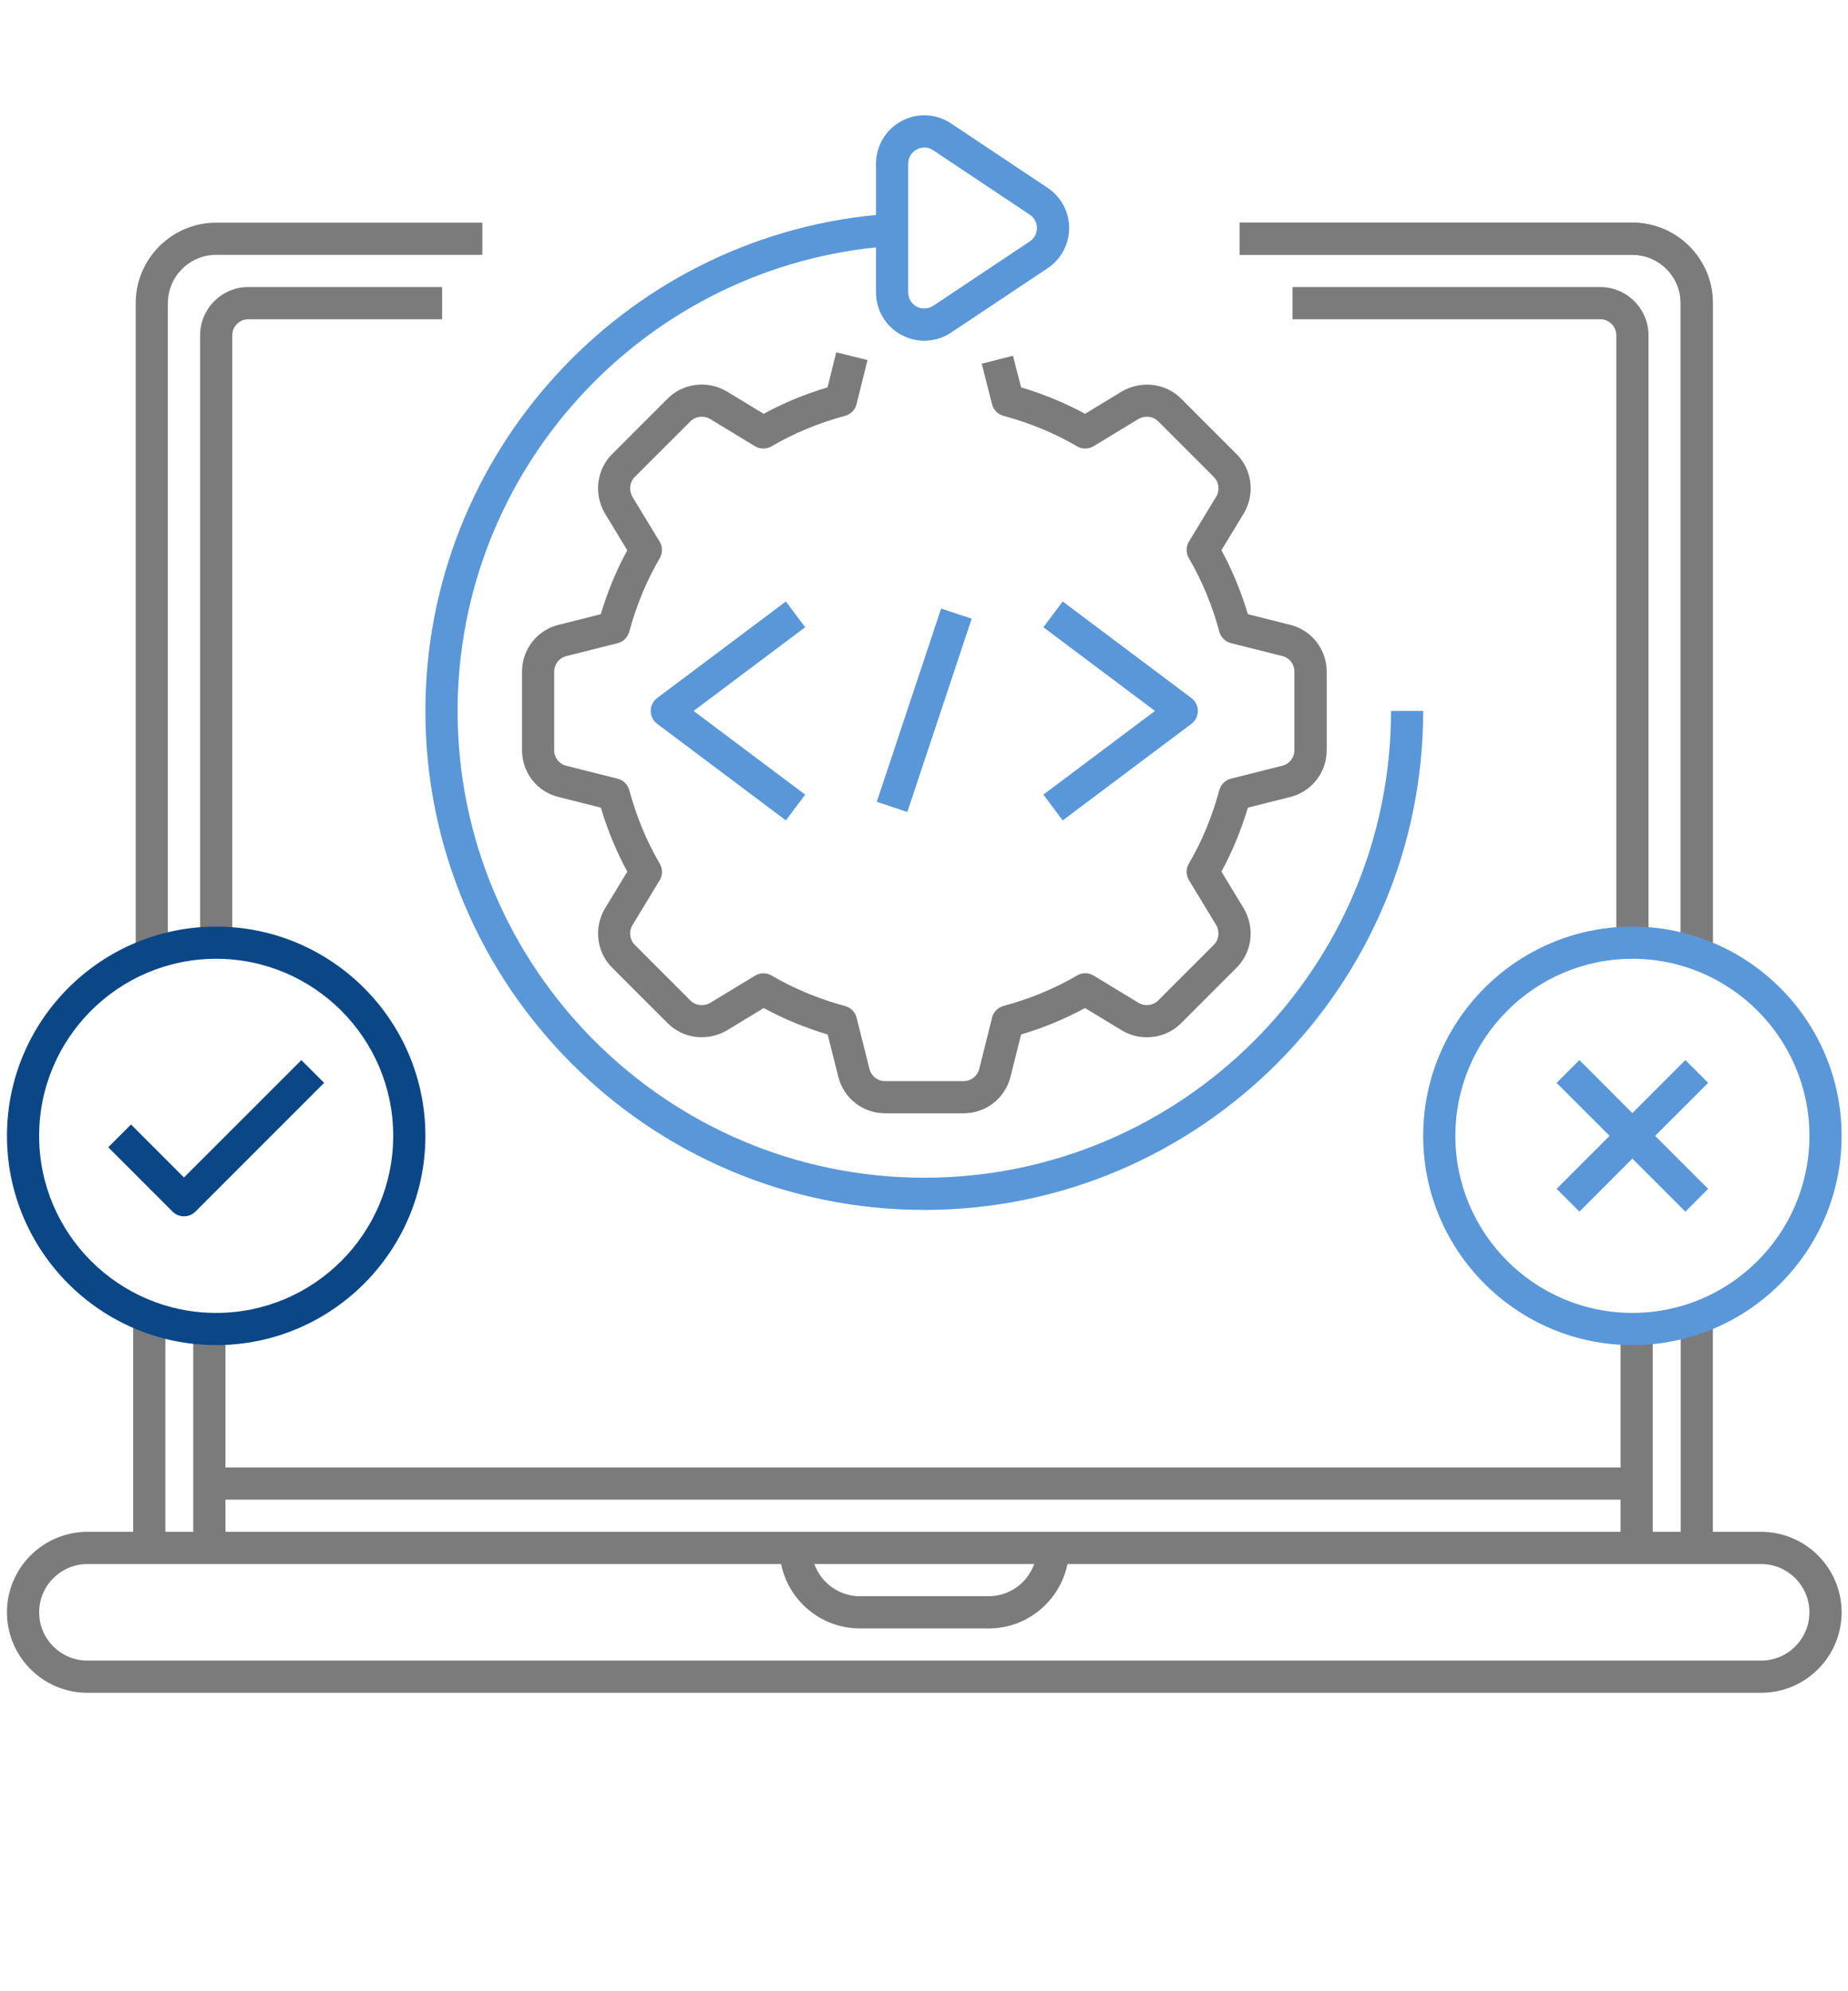 <svg xmlns="http://www.w3.org/2000/svg" id="Layer_5" viewBox="0 0 123 132.477"><g id="Icons"><g><path d="M11.175,20.173c0-1.772,1.442-3.213,3.213-3.213h17.717v-2.142H14.388c-2.952,0-5.356,2.404-5.356,5.356V63.985h2.142V20.173Z" style="fill:#7c7b7b;"></path><path d="M111.863,20.173V62.985h2.142V20.173c0-2.952-2.402-5.356-5.356-5.356h-26.136v2.142h26.136c1.772,0,3.213,1.442,3.213,3.213Z" style="fill:#7c7b7b;"></path><path d="M16.531,19.102c-1.772,0-3.213,1.442-3.213,3.213V63.449h2.142V22.315c0-.591,.48-1.071,1.071-1.071h12.897v-2.142h-12.897Z" style="fill:#7c7b7b;"></path><path d="M14.388,97.655H108.65v2.142H14.388v-2.142Z" style="fill:#7c7b7b;"></path><g><path d="M111.863,20.173V62.985h2.142V20.173c0-2.952-2.402-5.356-5.356-5.356h-26.136v2.142h26.136c1.772,0,3.213,1.442,3.213,3.213Z" style="fill:#7c7b7b;"></path><path d="M109.721,62.449V22.315c0-1.772-1.442-3.213-3.213-3.213h-20.48v2.142h20.48c.589,0,1.071,.48,1.071,1.071V62.449h2.142Z" style="fill:#7c7b7b;"></path></g><g><path d="M111.863,88.173v13.812h2.142v-13.812" style="fill:#7c7b7b;"></path><path d="M107.863,88.173v13.812h2.142v-13.812" style="fill:#7c7b7b;"></path></g><g><path d="M12.863,88.173v13.812h2.142v-13.812" style="fill:#7c7b7b;"></path><path d="M8.863,88.173v13.812h2.142v-13.812" style="fill:#7c7b7b;"></path></g><path d="M117.219,101.94H5.819c-2.952,0-5.356,2.404-5.356,5.356s2.404,5.356,5.356,5.356H117.219c2.954,0,5.356-2.404,5.356-5.356s-2.402-5.356-5.356-5.356Zm-48.386,2.142c-.441,1.247-1.632,2.142-3.029,2.142h-8.569c-1.397,0-2.588-.895-3.031-2.142h14.63Zm48.386,6.427H5.819c-1.772,0-3.213-1.442-3.213-3.213s1.442-3.213,3.213-3.213H51.988c.497,2.442,2.661,4.285,5.246,4.285h8.569c2.588,0,4.749-1.842,5.246-4.285h46.169c1.772,0,3.213,1.442,3.213,3.213s-1.442,3.213-3.213,3.213Z" style="fill:#7c7b7b;"></path><path d="M28.313,47.311c0,18.31,14.895,33.206,33.206,33.206s33.206-14.895,33.206-33.206h-2.142c0,17.128-13.936,31.063-31.063,31.063s-31.063-13.936-31.063-31.063c0-15.926,12.147-29.238,27.85-30.849v2.999c0,1.187,.651,2.273,1.697,2.832,.463,.249,.988,.381,1.517,.381,.634,0,1.251-.186,1.782-.54l6.427-4.285c.895-.598,1.431-1.598,1.431-2.674s-.536-2.076-1.431-2.674l-6.425-4.285c-.988-.66-2.254-.722-3.301-.161-1.045,.561-1.697,1.647-1.697,2.834v3.415c-16.892,1.62-29.992,15.907-29.992,33.004ZM60.448,10.892c0-.396,.219-.758,.568-.945,.159-.086,.33-.129,.503-.129,.208,0,.413,.062,.593,.182l6.427,4.285c.3,.199,.478,.533,.478,.891s-.178,.692-.478,.891l-6.427,4.285c-.326,.216-.761,.236-1.099,.054-.347-.186-.566-.548-.566-.945V10.892Z" style="fill:#5997d9;"></path><path d="M67.419,23.675l-2.076,.527,.686,2.699c.094,.375,.386,.668,.758,.771,1.77,.478,3.419,1.161,4.902,2.031,.336,.197,.758,.195,1.099-.009l2.978-1.808c.441-.251,.983-.189,1.322,.15l3.704,3.706c.341,.341,.403,.885,.163,1.3l-1.821,2.999c-.204,.336-.208,.758-.009,1.097,.87,1.482,1.555,3.132,2.033,4.902,.101,.373,.398,.664,.771,.758l3.415,.859c.478,.116,.81,.542,.81,1.037v5.227c0,.493-.332,.921-.818,1.039l-3.406,.857c-.375,.094-.671,.386-.771,.758-.48,1.77-1.163,3.419-2.033,4.902-.199,.341-.195,.761,.009,1.097l1.808,2.978c.253,.437,.191,.981-.15,1.322l-3.704,3.704c-.338,.341-.883,.405-1.298,.165l-2.999-1.821c-.338-.206-.758-.21-1.099-.009-1.482,.87-3.132,1.553-4.902,2.031-.375,.101-.664,.398-.758,.773l-.855,3.413c-.122,.482-.551,.816-1.043,.816h-5.227c-.493,0-.921-.334-1.039-.818l-.857-3.406c-.094-.375-.386-.671-.758-.771-1.77-.48-3.417-1.163-4.902-2.033-.341-.201-.763-.197-1.097,.009l-2.978,1.808c-.437,.253-.981,.191-1.322-.15l-3.704-3.706c-.341-.341-.403-.885-.165-1.3l1.821-2.999c.206-.336,.208-.758,.009-1.099-.87-1.482-1.553-3.132-2.033-4.902-.101-.375-.396-.666-.771-.758l-3.415-.859c-.478-.116-.812-.542-.812-1.037v-5.227c0-.493,.334-.921,.818-1.039l3.406-.857c.375-.094,.671-.386,.771-.758,.48-1.77,1.163-3.417,2.033-4.902,.199-.341,.197-.761-.009-1.099l-1.808-2.976c-.253-.439-.191-.981,.15-1.324l3.706-3.704c.338-.341,.885-.403,1.3-.165l2.999,1.821c.334,.204,.756,.206,1.097,.009,1.482-.87,3.132-1.553,4.902-2.033,.375-.101,.666-.398,.761-.776l.728-2.935-2.08-.516-.578,2.333c-1.508,.45-2.933,1.041-4.252,1.761l-2.485-1.508c-1.275-.733-2.881-.531-3.905,.493l-3.706,3.706c-1.022,1.026-1.225,2.631-.478,3.927l1.495,2.462c-.72,1.32-1.311,2.746-1.761,4.255l-2.8,.705c-1.44,.351-2.444,1.635-2.444,3.119v5.227c0,1.485,1.005,2.768,2.438,3.117l2.809,.707c.45,1.508,1.041,2.935,1.761,4.257l-1.508,2.483c-.733,1.275-.531,2.881,.493,3.905l3.706,3.706c1.024,1.02,2.629,1.225,3.927,.478l2.462-1.495c1.32,.72,2.746,1.311,4.255,1.761l.705,2.8c.351,1.44,1.635,2.444,3.119,2.444h5.227c1.482,0,2.766-1.005,3.119-2.438l.705-2.806c1.506-.45,2.933-1.041,4.255-1.761l2.485,1.508c1.275,.735,2.881,.529,3.903-.491l3.704-3.706c1.026-1.026,1.228-2.631,.482-3.927l-1.495-2.464c.72-1.32,1.309-2.746,1.761-4.255l2.8-.705c1.44-.351,2.446-1.635,2.446-3.119v-5.227c0-1.485-1.007-2.768-2.438-3.117l-2.809-.707c-.452-1.508-1.041-2.935-1.761-4.255l1.508-2.485c.735-1.275,.531-2.881-.493-3.905l-3.704-3.706c-1.026-1.02-2.624-1.225-3.927-.478l-2.461,1.495c-1.322-.72-2.749-1.311-4.257-1.761l-.54-2.102Z" style="fill:#7c7b7b;"></path><path d="M14.388,89.513c7.678,0,13.925-6.247,13.925-13.925s-6.247-13.925-13.925-13.925S.464,67.91,.464,75.588s6.247,13.925,13.925,13.925Zm0-25.708c6.498,0,11.783,5.285,11.783,11.783s-5.285,11.783-11.783,11.783-11.783-5.285-11.783-11.783,5.285-11.783,11.783-11.783Z" style="fill:#0b4787;"></path><path d="M94.725,75.588c0,7.678,6.247,13.925,13.925,13.925s13.925-6.247,13.925-13.925-6.247-13.925-13.925-13.925-13.925,6.247-13.925,13.925Zm25.708,0c0,6.498-5.287,11.783-11.783,11.783s-11.783-5.285-11.783-11.783,5.287-11.783,11.783-11.783,11.783,5.285,11.783,11.783Z" style="fill:#5997d9;"></path><path d="M12.246,80.944c.274,0,.548-.105,.758-.313l8.569-8.569-1.515-1.515-7.813,7.811-3.526-3.526-1.515,1.515,4.285,4.285c.208,.208,.482,.313,.756,.313Z" style="fill:#0b4787;"></path><path d="M105.123,70.545l-1.517,1.517,3.528,3.526-3.528,3.526,1.517,1.517,3.526-3.528,3.526,3.528,1.517-1.517-3.528-3.526,3.528-3.526-1.517-1.517-3.526,3.528-3.526-3.528Z" style="fill:#5997d9;"></path><path d="M52.307,40.027l-8.569,6.427c-.27,.201-.428,.521-.428,.857s.159,.656,.428,.857l8.569,6.427,1.285-1.714-7.427-5.57,7.425-5.57-1.283-1.714Z" style="fill:#5997d9;"></path><path d="M70.731,54.595l8.569-6.427c.27-.201,.428-.521,.428-.857s-.159-.656-.428-.857l-8.569-6.427-1.285,1.714,7.427,5.57-7.427,5.57,1.285,1.714Z" style="fill:#5997d9;"></path><path d="M58.358,53.356l4.282-12.859,2.033,.677-4.282,12.859-2.033-.677Z" style="fill:#5997d9;"></path></g></g></svg>